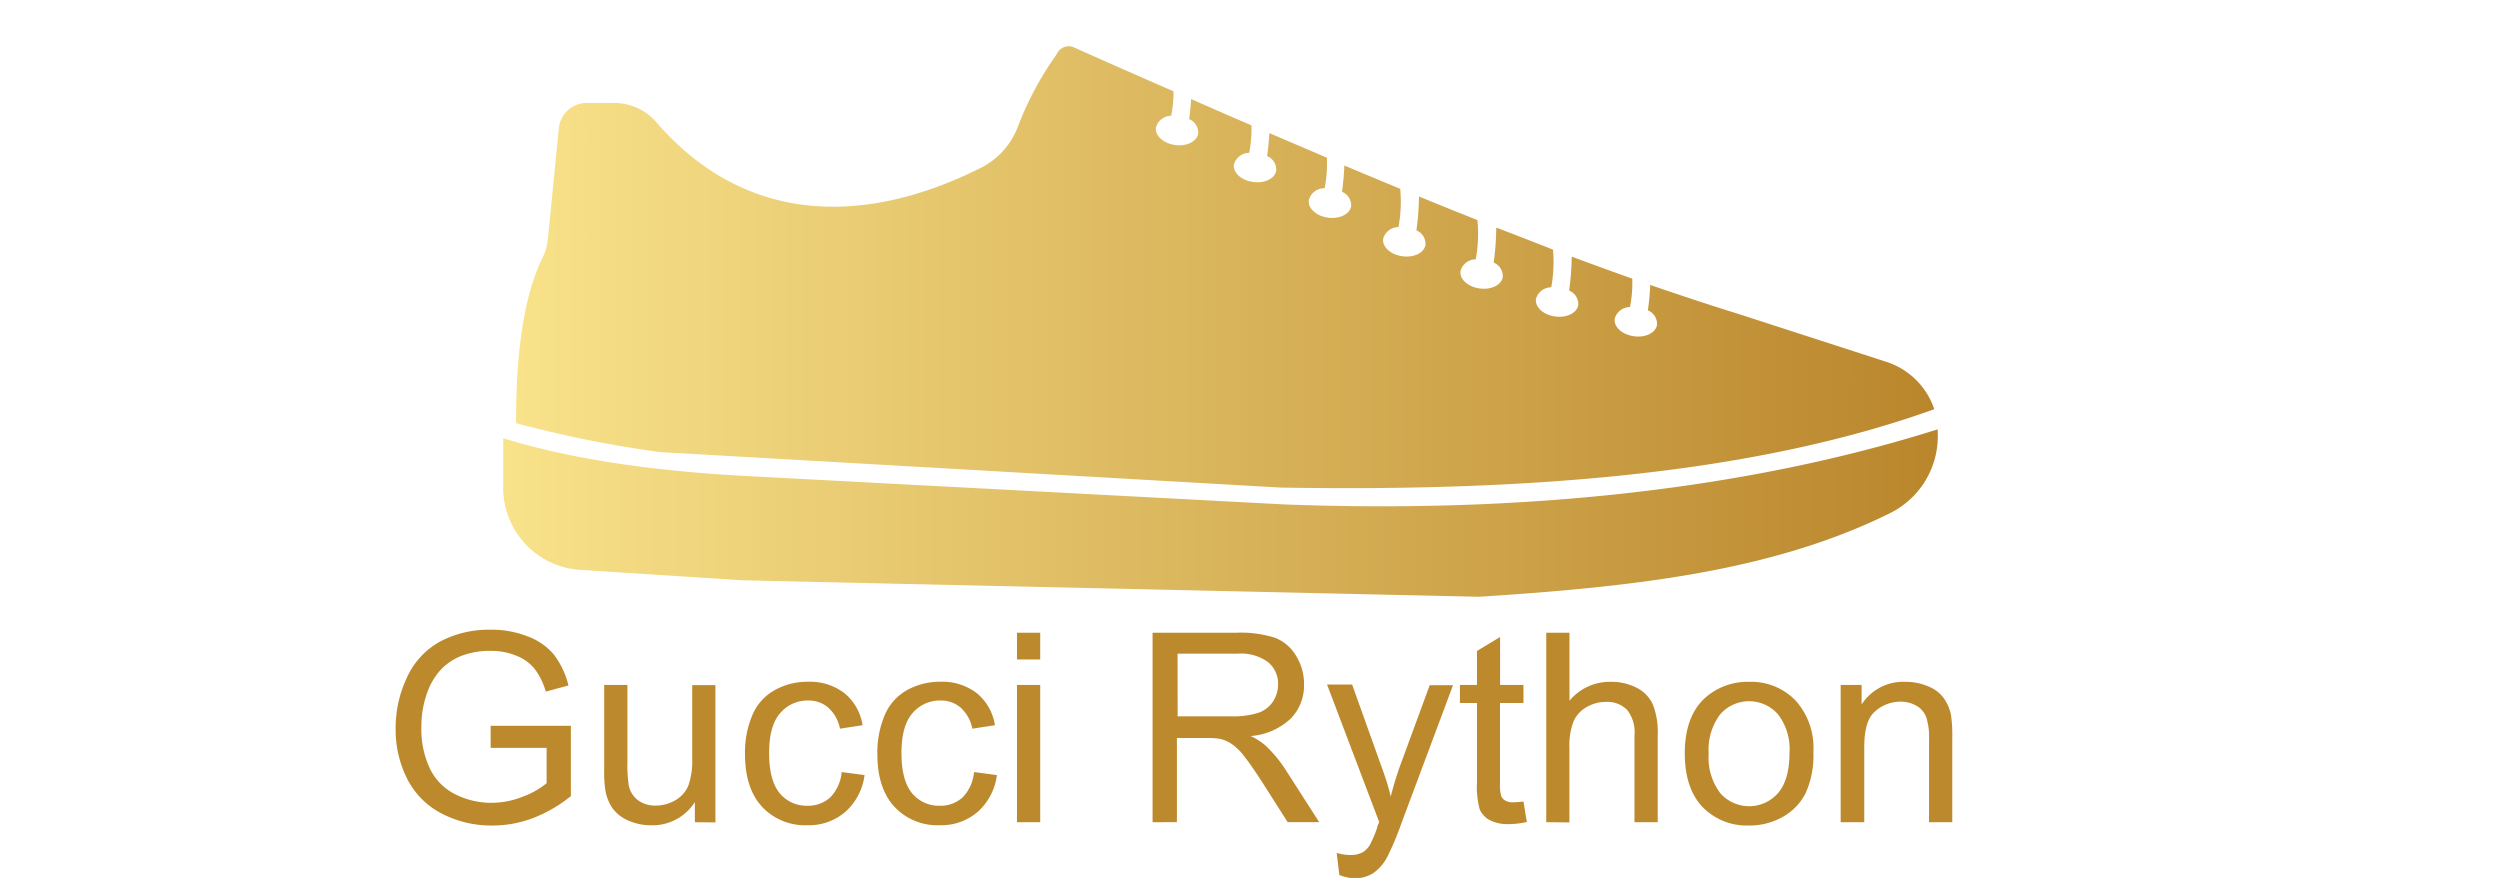 <svg id="Layer_1" data-name="Layer 1" xmlns="http://www.w3.org/2000/svg" xmlns:xlink="http://www.w3.org/1999/xlink" viewBox="0 0 340 119.4"><defs><style>.cls-1{fill:url(#linear-gradient);}.cls-2{fill:url(#linear-gradient-2);}.cls-3{fill:#bd892d;}.cls-4{fill:none;}</style><linearGradient id="linear-gradient" x1="70.19" y1="36.35" x2="263.06" y2="36.35" gradientUnits="userSpaceOnUse"><stop offset="0" stop-color="#f8e28a"/><stop offset="1" stop-color="#ba862c"/></linearGradient><linearGradient id="linear-gradient-2" x1="68.44" y1="69.78" x2="263.54" y2="69.78" xlink:href="#linear-gradient"/></defs><path class="cls-1" d="M263.06,55.65c-24.44,8.79-54.93,11.23-88.9,10.66l-84.4-4.83a155.84,155.84,0,0,1-19.57-3.93.59.59,0,0,0,0-.23c0-9,.93-16.79,3.6-22.28a7.33,7.33,0,0,0,.72-2.5L76,17.46A3.82,3.82,0,0,1,79.78,14L83.42,14a7.57,7.57,0,0,1,5.83,2.61c12,13.88,28.17,14.24,44.2,6.19a10.38,10.38,0,0,0,5-5.62,43.49,43.49,0,0,1,5.28-9.83A1.76,1.76,0,0,1,146,6.42q6.89,3.08,13.6,6a16.36,16.36,0,0,1-.32,3.33,2.15,2.15,0,0,0-2.07,1.59c-.16,1.09,1,2.16,2.6,2.38s3-.49,3.15-1.59a2,2,0,0,0-1.24-1.93q.19-1.34.27-2.73,4.14,1.83,8.21,3.58a17.4,17.4,0,0,1-.31,3.73,2.19,2.19,0,0,0-2.08,1.6c-.15,1.09,1,2.15,2.61,2.37s3-.49,3.15-1.58a2,2,0,0,0-1.24-1.94c.14-1,.24-2.06.3-3.13l7.83,3.35a18.12,18.12,0,0,1-.31,4.15A2.16,2.16,0,0,0,178,27.22c-.15,1.1,1,2.16,2.6,2.38s3-.49,3.16-1.58a2,2,0,0,0-1.25-1.94,33.83,33.83,0,0,0,.32-3.57q3.85,1.62,7.6,3.17a18.91,18.91,0,0,1-.24,5.2,2.17,2.17,0,0,0-2.08,1.59c-.15,1.1,1,2.16,2.61,2.38s3-.49,3.15-1.58a2,2,0,0,0-1.24-1.94,36.05,36.05,0,0,0,.35-4.61c2.69,1.11,5.35,2.18,7.95,3.21a19.14,19.14,0,0,1-.23,5.34,2.15,2.15,0,0,0-2.07,1.59c-.16,1.09,1,2.15,2.6,2.37s3-.48,3.15-1.58a2,2,0,0,0-1.24-1.94,36.49,36.49,0,0,0,.35-4.76c2.62,1,5.19,2,7.72,3a19.12,19.12,0,0,1-.24,5.12,2.16,2.16,0,0,0-2.08,1.59c-.15,1.1,1,2.16,2.6,2.38s3-.49,3.16-1.58a2,2,0,0,0-1.25-1.94,34.48,34.48,0,0,0,.35-4.62q4.22,1.57,8.24,3a17.31,17.31,0,0,1-.31,3.86,2.16,2.16,0,0,0-2.08,1.59c-.15,1.1,1,2.16,2.61,2.38s3-.49,3.15-1.58a2,2,0,0,0-1.25-1.94,32.21,32.21,0,0,0,.32-3.46q6.34,2.19,12.17,4l20.16,6.53A10.16,10.16,0,0,1,263.06,55.65Z"/><path class="cls-2" d="M263.54,59.49A11.67,11.67,0,0,1,257,69.81c-15.92,7.88-34.75,10-55.83,11.35L101,78.92,78.89,77.5A11.17,11.17,0,0,1,68.44,66.35V59.6C77.16,62.3,88,64,101.12,64.72l73.54,3.88c33,1.26,63.29-2.13,88.86-10.21C263.54,58.75,263.55,59.12,263.54,59.49Z"/><path class="cls-3" d="M66.73,101.71v-3l10.91,0v9.56a19.26,19.26,0,0,1-5.18,3,15.47,15.47,0,0,1-5.49,1,14.58,14.58,0,0,1-6.9-1.63,10.74,10.74,0,0,1-4.68-4.7,14.73,14.73,0,0,1-1.58-6.87,15.9,15.9,0,0,1,1.57-7,10.48,10.48,0,0,1,4.53-4.85,14.22,14.22,0,0,1,6.8-1.58,13.32,13.32,0,0,1,5.05.91A8.36,8.36,0,0,1,75.31,89a11.32,11.32,0,0,1,2,4.22l-3.08.84A9.68,9.68,0,0,0,72.74,91a6,6,0,0,0-2.46-1.8,8.88,8.88,0,0,0-3.55-.68,10.59,10.59,0,0,0-4.05.71,7.73,7.73,0,0,0-2.75,1.87,9.1,9.1,0,0,0-1.62,2.55,13.44,13.44,0,0,0-1,5.19,12.57,12.57,0,0,0,1.19,5.76A7.58,7.58,0,0,0,62,108.06a10.73,10.73,0,0,0,4.82,1.12,11.35,11.35,0,0,0,4.32-.85,10.94,10.94,0,0,0,3.2-1.82v-4.8Z"/><path class="cls-3" d="M94.5,111.82v-2.74a6.82,6.82,0,0,1-5.92,3.16,7.62,7.62,0,0,1-3.09-.63A5.14,5.14,0,0,1,83.36,110a6,6,0,0,1-1-2.35,16,16,0,0,1-.19-3V93.15h3.16v10.36a18.51,18.51,0,0,0,.19,3.34,3.31,3.31,0,0,0,1.27,2,3.94,3.94,0,0,0,2.39.71,5.26,5.26,0,0,0,2.67-.73,4.11,4.11,0,0,0,1.77-2,10.09,10.09,0,0,0,.52-3.65v-10h3.16v18.67Z"/><path class="cls-3" d="M114.47,105l3.11.41a8.06,8.06,0,0,1-2.61,5,7.57,7.57,0,0,1-5.16,1.82,8,8,0,0,1-6.16-2.5c-1.55-1.67-2.33-4.07-2.33-7.18a12.94,12.94,0,0,1,1-5.29,7,7,0,0,1,3.05-3.41,9.12,9.12,0,0,1,4.46-1.13,7.7,7.7,0,0,1,5,1.54,7,7,0,0,1,2.48,4.37l-3.07.47a5.18,5.18,0,0,0-1.56-2.83,4,4,0,0,0-2.7-1,4.88,4.88,0,0,0-3.88,1.72q-1.5,1.71-1.5,5.42t1.44,5.47a4.73,4.73,0,0,0,3.77,1.7,4.44,4.44,0,0,0,3.11-1.14A5.68,5.68,0,0,0,114.47,105Z"/><path class="cls-3" d="M132.47,105l3.11.41a8.06,8.06,0,0,1-2.61,5,7.57,7.57,0,0,1-5.16,1.82,8,8,0,0,1-6.16-2.5c-1.55-1.67-2.33-4.07-2.33-7.18a13.1,13.1,0,0,1,1-5.29,7,7,0,0,1,3.05-3.41,9.12,9.12,0,0,1,4.46-1.13,7.7,7.7,0,0,1,5,1.54,7,7,0,0,1,2.48,4.37l-3.07.47a5.18,5.18,0,0,0-1.56-2.83,4,4,0,0,0-2.7-1,4.88,4.88,0,0,0-3.88,1.72q-1.5,1.71-1.5,5.42t1.44,5.47a4.73,4.73,0,0,0,3.77,1.7,4.44,4.44,0,0,0,3.11-1.14A5.68,5.68,0,0,0,132.47,105Z"/><path class="cls-3" d="M138.31,89.69V86.05h3.16v3.64Zm0,22.13V93.15h3.16v18.67Z"/><path class="cls-3" d="M156.75,111.82V86.05h11.42a15.31,15.31,0,0,1,5.24.69,5.73,5.73,0,0,1,2.86,2.46,7.25,7.25,0,0,1,1.08,3.88,6.48,6.48,0,0,1-1.78,4.62,8.94,8.94,0,0,1-5.48,2.4,8.8,8.8,0,0,1,2,1.28,17.49,17.49,0,0,1,2.83,3.43l4.49,7h-4.29l-3.41-5.36q-1.5-2.33-2.46-3.55a7.66,7.66,0,0,0-1.74-1.72,5.06,5.06,0,0,0-1.55-.69,10.54,10.54,0,0,0-1.9-.12h-4v11.44Zm3.41-14.4h7.33a11.06,11.06,0,0,0,3.65-.48,3.9,3.9,0,0,0,2-1.55,4.24,4.24,0,0,0,.68-2.31,3.8,3.8,0,0,0-1.33-3,6.17,6.17,0,0,0-4.19-1.18h-8.15Z"/><path class="cls-3" d="M182.15,119l-.36-3a7,7,0,0,0,1.81.28,3.51,3.51,0,0,0,1.69-.35,2.9,2.9,0,0,0,1-1,15.55,15.55,0,0,0,1-2.35c0-.18.15-.44.28-.78l-7.09-18.7h3.41L187.79,104c.5,1.37,1,2.81,1.35,4.33.37-1.46.8-2.87,1.3-4.26l4-10.88h3.17l-7.1,19a38.55,38.55,0,0,1-1.78,4.23,6.28,6.28,0,0,1-1.93,2.3,4.65,4.65,0,0,1-2.61.73A6.28,6.28,0,0,1,182.15,119Z"/><path class="cls-3" d="M207.19,109l.46,2.79a11.64,11.64,0,0,1-2.39.29,5.42,5.42,0,0,1-2.67-.55,3.07,3.07,0,0,1-1.34-1.43,11.64,11.64,0,0,1-.38-3.74V95.61h-2.32V93.15h2.32V88.53l3.14-1.9v6.52h3.18v2.46H204v10.92a5.54,5.54,0,0,0,.17,1.74,1.25,1.25,0,0,0,.55.61,2,2,0,0,0,1.08.23A10.4,10.4,0,0,0,207.19,109Z"/><path class="cls-3" d="M210.29,111.82V86.05h3.16V95.3A7.08,7.08,0,0,1,219,92.73a7.49,7.49,0,0,1,3.61.82,4.77,4.77,0,0,1,2.18,2.26,10.37,10.37,0,0,1,.66,4.18v11.83h-3.16V100a4.86,4.86,0,0,0-1-3.45,3.78,3.78,0,0,0-2.91-1.09,5.15,5.15,0,0,0-2.64.73,4.13,4.13,0,0,0-1.77,2,9.11,9.11,0,0,0-.53,3.45v10.21Z"/><path class="cls-3" d="M229.13,102.49q0-5.19,2.89-7.69a8.68,8.68,0,0,1,5.87-2.07,8.38,8.38,0,0,1,6.29,2.52,9.6,9.6,0,0,1,2.44,7,12.38,12.38,0,0,1-1.08,5.67,7.62,7.62,0,0,1-3.15,3.21,9.12,9.12,0,0,1-4.5,1.14,8.4,8.4,0,0,1-6.34-2.51Q229.14,107.21,229.13,102.49Zm3.25,0a8,8,0,0,0,1.57,5.37,5.22,5.22,0,0,0,7.86,0q1.56-1.8,1.56-5.47a7.71,7.71,0,0,0-1.57-5.25,5.23,5.23,0,0,0-7.85,0A8,8,0,0,0,232.38,102.49Z"/><path class="cls-3" d="M250.33,111.82V93.15h2.85v2.66a6.71,6.71,0,0,1,5.94-3.08,7.66,7.66,0,0,1,3.1.61,4.79,4.79,0,0,1,2.12,1.59,6,6,0,0,1,1,2.34,19,19,0,0,1,.17,3.07v11.48h-3.16V100.46a8.71,8.71,0,0,0-.37-2.89A3,3,0,0,0,260.66,96a4.18,4.18,0,0,0-2.21-.57A5.11,5.11,0,0,0,255,96.76c-1,.85-1.46,2.47-1.46,4.86v10.2Z"/><rect class="cls-4" width="340" height="114.67"/></svg>